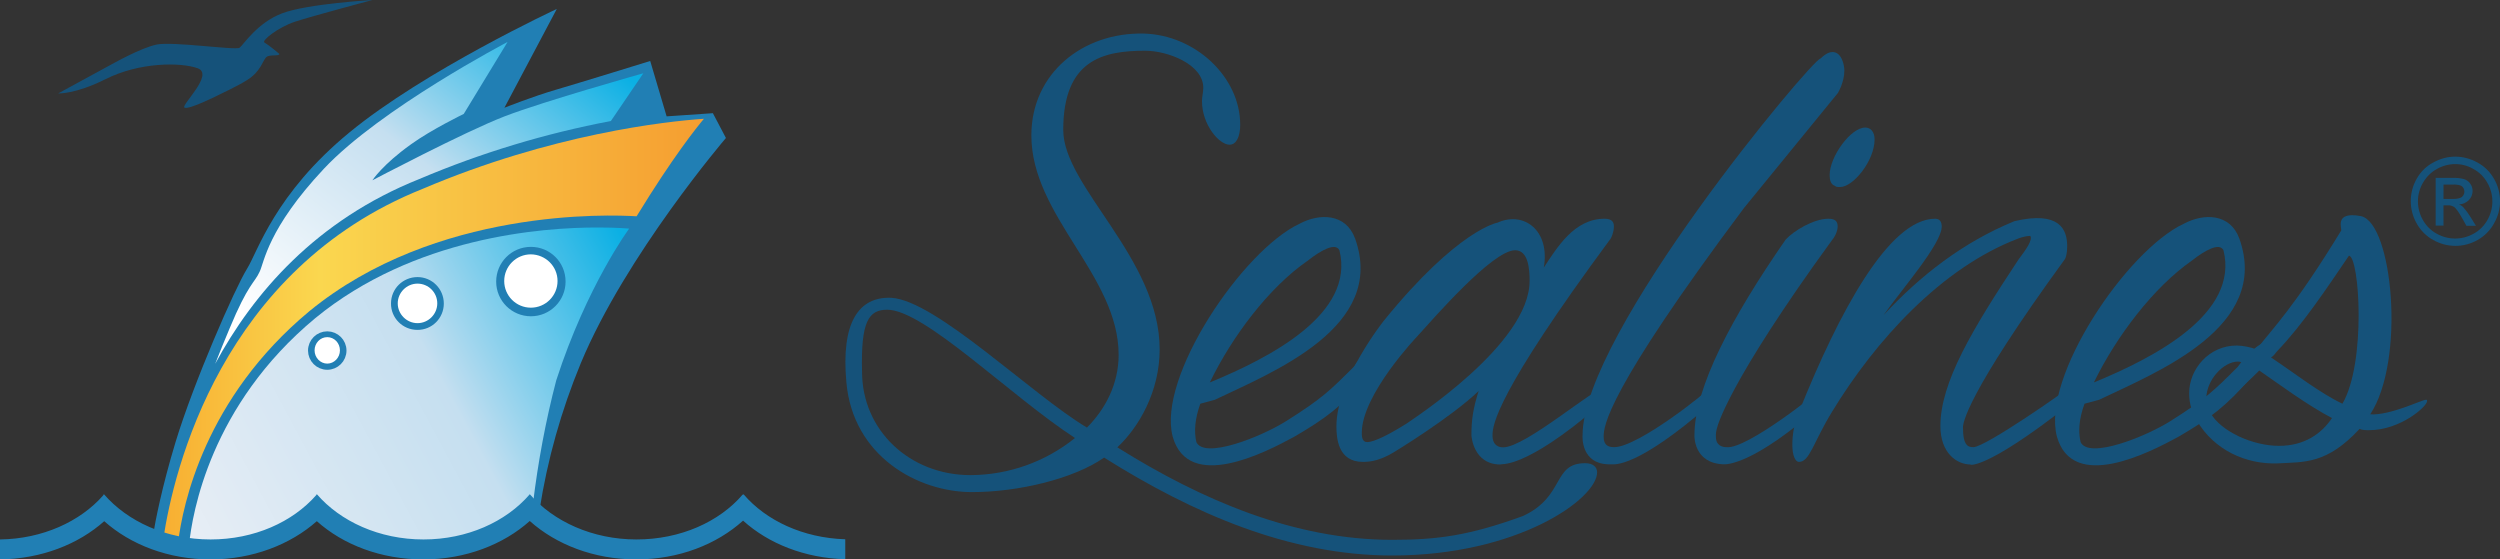 <?xml version="1.0" encoding="utf-8"?>
<!-- Generator: Adobe Illustrator 25.0.1, SVG Export Plug-In . SVG Version: 6.00 Build 0)  -->
<svg version="1.1" id="Livello_1" xmlns="http://www.w3.org/2000/svg" xmlns:xlink="http://www.w3.org/1999/xlink" x="0px" y="0px"
	 viewBox="0 0 1340.7 300" style="enable-background:new 0 0 1340.7 300;" xml:space="preserve">
<rect x="0" y="0" width="1340.7" height="300" fill="#333333" stroke="none"/>
<style type="text/css">
	.st0{fill:#217FB4;}
	.st1{clip-path:url(#SVGID_2_);}
	.st2{fill:url(#SVGID_3_);}
	.st3{clip-path:url(#SVGID_5_);}
	.st4{fill:url(#SVGID_6_);}
	.st5{clip-path:url(#SVGID_8_);}
	.st6{fill:url(#SVGID_9_);}
	.st7{fill:#15527A;}
	.st8{fill:#FFFFFF;}
	.st9{fill:none;stroke:#217FB4;stroke-width:4.82;stroke-miterlimit:10;}
</style>
<g>
	<path class="st0" d="M169.6,269l0.3-0.5c12.5,14.6,33.4,24.3,57.2,24.3c23.5,0,44.3-9.5,56.9-24l0.2-0.3c1.6,1.9,3.3,3.6,5.1,5.3
		c4.2-27.2,11.7-53.7,22.2-79.1C335.6,136.8,389.3,74,389.3,74l-7-13.3l-24.8,1.7l-8.8-29.7c0,0-37.8,11.7-50.5,15.4
		c-12.7,3.7-27.7,9.7-27.7,9.7l28.1-53c0,0-70.9,33-111.3,66.3c-40,32.9-49.1,63.9-54.8,73c-6.5,10.4-28.6,60.9-38.3,92.8
		c-7.4,24.4-10.9,42.6-12.1,50c9.8,3.9,20.3,6,30.8,5.9C136.3,292.9,157,283.4,169.6,269"/>
	<g>
		<g>
			<defs>
				<path id="SVGID_1_" d="M173.7,90.5c-30.3,32.3-32,50.3-34.5,55.3c-2.8,6.1-6.1,6.3-16.1,30.4c-2.6,6.1-5.2,12.6-7.7,18.9
					c20.4-37.8,54.1-77,109.5-99.1c33-14,67.4-24.4,102.7-31.1L345,39.3c0,0-53.1,14.9-74.4,23.1s-70.9,34.3-70.9,34.3
					s5.3-8.3,20.7-19.3c11.1-8,28.3-16.3,28.3-16.3l23.5-38.6C272.2,22.5,204,58.2,173.7,90.5"/>
			</defs>
			<clipPath id="SVGID_2_">
				<use xlink:href="#SVGID_1_"  style="overflow:visible;"/>
			</clipPath>
			<g class="st1">
				
					<linearGradient id="SVGID_3_" gradientUnits="userSpaceOnUse" x1="922.812" y1="610.761" x2="924.002" y2="610.761" gradientTransform="matrix(152.826 -195.608 -195.608 -152.826 -21434.926 274092.781)">
					<stop  offset="0" style="stop-color:#FFFFFF"/>
					<stop  offset="0.21" style="stop-color:#FFFFFF"/>
					<stop  offset="0.63" style="stop-color:#C5DFF0"/>
					<stop  offset="0.98" style="stop-color:#0BB0E4"/>
					<stop  offset="1" style="stop-color:#0BB0E4"/>
				</linearGradient>
				<polygon class="st2" points="31.5,129.7 202.3,-88.9 428.7,87.9 257.9,306.6 				"/>
			</g>
		</g>
	</g>
	<g>
		<g>
			<defs>
				<path id="SVGID_4_" d="M226.6,101.3c-108,43.2-133.5,151-139,187.6c2.6,0.8,5.3,1.5,7.9,2.1c2.5-20.3,14.3-77.5,70.4-124.1
					c67.7-55.5,161.2-51.8,175.5-50.9c19.5-31.9,32.4-47.9,36.1-52.3C357.1,65.1,295.9,71.8,226.6,101.3"/>
			</defs>
			<clipPath id="SVGID_5_">
				<use xlink:href="#SVGID_4_"  style="overflow:visible;"/>
			</clipPath>
			<g class="st3">
				
					<linearGradient id="SVGID_6_" gradientUnits="userSpaceOnUse" x1="919.497" y1="608.428" x2="920.687" y2="608.428" gradientTransform="matrix(245.56 0 0 -245.56 -225705.328 149582.875)">
					<stop  offset="0" style="stop-color:#F8AE31"/>
					<stop  offset="0.29" style="stop-color:#FAD74F"/>
					<stop  offset="1" style="stop-color:#F59D30"/>
				</linearGradient>
				<rect x="87.6" y="63.7" class="st4" width="289.9" height="227.3"/>
			</g>
		</g>
	</g>
	<g>
		<g>
			<defs>
				<path id="SVGID_7_" d="M169.1,170.6c-56.3,46.7-66,104.7-67.7,121.5c3.8,0.5,7.7,0.8,11.5,0.8c23.4,0,44.1-9.5,56.7-23.8
					l0.3-0.5c12.5,14.6,33.4,24.3,57.2,24.3c23.5,0,44.3-9.5,56.9-24l0.2-0.3c0.5,0.6,1,1.1,1.6,1.7c2.7-22.3,6.8-44.5,12.5-66.3
					c16.4-50.7,39.1-81.4,39.1-81.4s-6.1-0.6-16.4-0.6C290.1,121.9,221.9,127.3,169.1,170.6"/>
			</defs>
			<clipPath id="SVGID_8_">
				<use xlink:href="#SVGID_7_"  style="overflow:visible;"/>
			</clipPath>
			<g class="st5">
				
					<linearGradient id="SVGID_9_" gradientUnits="userSpaceOnUse" x1="920.968" y1="610.131" x2="922.158" y2="610.131" gradientTransform="matrix(215.324 -114.49 -114.49 -215.324 -128362.047 237093.266)">
					<stop  offset="0" style="stop-color:#E8EEF5"/>
					<stop  offset="0.56" style="stop-color:#C5DFF0"/>
					<stop  offset="0.98" style="stop-color:#0BB0E4"/>
					<stop  offset="1" style="stop-color:#0BB0E4"/>
				</linearGradient>
				<polygon class="st6" points="30.5,159.6 285.3,24.1 408.2,255.2 153.4,390.6 				"/>
			</g>
		</g>
	</g>
	<path class="st0" d="M398.7,265l-0.2,0.4l-0.2-0.2c-12.5,14.6-33.3,24.1-57,24.1c-23.6,0-44.6-9.7-57.2-24.3l-0.2,0.3
		c-12.6,14.5-33.3,24-56.8,24c-23.7,0-44.6-9.7-57.2-24.3l-0.3,0.5c-12.6,14.4-33.2,23.8-56.7,23.8c-23.7,0-44.6-9.7-57.2-24.3
		l-0.4,0.7C43,279.7,22.8,289,0,289.3V300c22.2-0.3,42-8.1,55.9-20.5c14.1,12.6,34.4,20.5,57,20.5s42.9-8,57-20.5
		C184,292.1,204.3,300,227,300s43-8,57.1-20.6c14.1,12.6,34.4,20.6,57.1,20.6c22.8,0,43.1-8,57.3-20.8c13.6,12.3,33,20.1,54.8,20.7
		v-10.7C430.7,288.5,410.8,279.2,398.7,265"/>
	<path class="st7" d="M31.2,50.1c0,0,9.1,0.5,25.3-7.6c18.2-9.2,40.3-9.2,49.5-5.9c9.1,3.2-9.1,19.9-7.1,21.1c2.3,1.4,18.8-7,18.8-7
		s10.4-4.9,14.7-7.7c7.7-4.7,8.5-10.9,10.6-12.5c1.8-1.4,6.9-0.2,6.8-1.6c0,0-5.4-4.6-8-6.1c-1.7-0.9,7.3-8.2,16.5-11.2
		S199.7,0,199.7,0S165,2,151.4,7.1c-13.5,5.1-20.9,17-22.9,18.5s-36-3.5-44.5-1.7S61.3,33.7,57.1,36S31.2,50.1,31.2,50.1"/>
	<path class="st8" d="M300.9,151c0,8.9-7.2,16.2-16.2,16.2c-8.9,0-16.2-7.2-16.2-16.2c0-8.9,7.2-16.2,16.2-16.2l0,0
		C293.7,134.8,300.9,142,300.9,151L300.9,151"/>
	<path class="st9" d="M300.9,151c0,8.9-7.2,16.2-16.2,16.2c-8.9,0-16.2-7.2-16.2-16.2c0-8.9,7.2-16.2,16.2-16.2l0,0
		C293.7,134.8,300.9,142,300.9,151L300.9,151z"/>
	<path class="st8" d="M235.6,162.8c0,6.5-5.3,11.8-11.8,11.7c-6.5,0-11.8-5.3-11.7-11.8c0-6.5,5.3-11.7,11.8-11.7
		C230.3,151,235.6,156.2,235.6,162.8L235.6,162.8"/>
	<path class="st9" d="M235.6,162.8c0,6.5-5.3,11.8-11.8,11.7c-6.5,0-11.8-5.3-11.7-11.8c0-6.5,5.3-11.7,11.8-11.7
		C230.3,151,235.6,156.2,235.6,162.8L235.6,162.8z"/>
	<path class="st8" d="M183.4,188c0,4.4-3.6,7.9-7.9,7.9c-4.4,0-7.9-3.6-7.9-7.9c0-4.4,3.6-7.9,7.9-7.9l0,0
		C179.8,180.1,183.4,183.6,183.4,188L183.4,188"/>
	<path class="st9" d="M183.4,188c0,4.4-3.6,7.9-7.9,7.9c-4.4,0-7.9-3.6-7.9-7.9c0-4.4,3.6-7.9,7.9-7.9l0,0
		C179.8,180.1,183.4,183.6,183.4,188L183.4,188z"/>
	<path class="st0" d="M302.6,150.7c0,9.9-8,17.9-17.8,17.9c-9.9,0-17.9-8-17.9-17.8c0-9.9,8-17.9,17.8-17.9l0,0
		C294.6,132.9,302.6,140.8,302.6,150.7L302.6,150.7"/>
	<path class="st8" d="M299,150.7c0,7.9-6.4,14.3-14.3,14.3s-14.3-6.4-14.3-14.3s6.4-14.3,14.3-14.3l0,0
		C292.6,136.5,299,142.8,299,150.7"/>
	<path class="st0" d="M237.4,162.7c0,7.5-6,13.5-13.5,13.5s-13.5-6-13.5-13.5s6-13.5,13.5-13.5l0,0
		C231.4,149.2,237.4,155.2,237.4,162.7L237.4,162.7"/>
	<path class="st8" d="M234.5,162.7c0,5.8-4.8,10.6-10.6,10.6s-10.6-4.8-10.6-10.6s4.8-10.6,10.6-10.6
		C229.7,152.1,234.5,156.8,234.5,162.7L234.5,162.7"/>
	<path class="st0" d="M185.3,187.9c0,5.4-4.4,9.8-9.8,9.9c-5.4,0-9.8-4.4-9.9-9.8c0-5.4,4.4-9.8,9.8-9.9l0,0
		C180.9,178.1,185.3,182.5,185.3,187.9"/>
	<path class="st8" d="M182.3,187.9c0,3.9-3.1,7.1-6.8,7.1s-6.8-3.2-6.8-7.1s3-7.1,6.8-7.1S182.3,184,182.3,187.9"/>
</g>
<g>
	<path class="st7" d="M582.9,229.3c9.9-9.9,17-23.4,17-39c0-42.6-46.8-74.4-46.8-117.7c0-33.4,27.7-55.3,60.2-54.6
		c27.7,0.7,51.8,23.3,51.8,48.9c0,6.4-2.1,10.7-5.7,10.7c-5.6,0-14.8-10.7-14.8-23.4c0-2.2,0.7-4.9,0.7-7.1
		c0-12.7-19.2-19.9-31.2-19.9c-22.7,0-43.9,5-43.9,42.5c0,30.5,51.7,68.8,51.7,117.7c0,22.7-11.3,41.9-22.7,52.5
		c45.4,28.4,95,49.6,147.4,49.6c24.1,0,41.1-2.2,70.2-12.8c22.7-10.6,15.6-28.3,33.3-28.3c4.3,0,6.4,2.1,6.4,4.9
		c0,14.2-42.5,44.6-109.9,44.6c-55.3,0-107-22.7-154.5-52.5c-16.3,11.4-46,18.5-70.9,18.5c-29,0-63.8-19.2-67.3-58.9
		c-2.9-31.8,6.4-46,24.1-45.3C502.1,161.2,553.1,211.5,582.9,229.3 M520.5,254.8c20.4-0.1,40.1-7.1,56-19.9
		c-34.8-22.7-80.8-68.8-100.7-68.8c-10,0-14.2,6.4-13.5,33.3C462.3,230.7,487.8,254.8,520.5,254.8"/>
	<path class="st7" d="M741.6,183.9c2.1,1.4-3.6,12-8.5,18.4c-13.5,15.6-22,22-39,31.9c-15.6,8.5-56.7,29.8-65.2,0
		c-8.5-31.9,37.6-100,68-114.2c10.6-5.7,24.8-5.7,29.8,7.9c17,47.5-43.9,71.5-75.2,86.5c-2.8,0.7-4.9,1.4-7.8,2.1
		c-2.8,7.8-3.5,14.9-2.1,20.6c4.3,9.3,34.7-2.8,48.2-11.3c19.2-12.1,23.4-16.3,36.2-29.1C730.3,190.3,738.8,182.5,741.6,183.9
		 M648.8,205.1c32.6-13.4,78-36.9,69.5-70.9c-2.1-4.3-9.9,0-17,5.6C680.6,154.1,660.8,180.3,648.8,205.1"/>
	<path class="st7" d="M800.4,233.5c0,5.6,3.6,6.4,5.7,6.4c12.1,0,49.6-32.6,55.3-32.6c0.8,0.1,1.3,0.7,1.4,1.4
		c0,2.8-4.9,8.5-4.9,8.5c-41.1,35.4-53.2,31.2-53.2,31.9c-14.8,0-15.6-15.6-15.6-15.6c0-7.8,0.7-14.2,4.2-24.8v0.7
		c-15.6,14.9-46.1,33.3-46.1,33.3c-7.1,4.2-12,5-16.3,5c-13.4,0-14.2-12.8-14.2-19.1c0-24.8,25.5-56.7,25.5-56.7
		c39.7-48.9,60.9-52.5,60.9-52.5c14.2-6.4,28.3,4.3,24.8,24.1c7.1-10.7,16.3-26.2,32.6-26.2c4.3,0,5,2.1,5,4.2
		c0,2.9-1.4,6.4-2.2,7.1C802.6,210.8,800.4,227.8,800.4,233.5 M820.3,150.6c0-6.4-0.7-16.4-7.8-16.4c-12.1,0-44,36.9-52.4,46.1
		c0,0-29.8,31.2-29.8,51.8c0,1.4,0,4.3,2.1,4.9s8.5-1.4,22-9.9C757.2,225,820.3,184.6,820.3,150.6"/>
	<path class="st7" d="M860,234.2c0,4.9,2.8,5.6,5.7,5.6c12.8,0,51.1-30.5,51.1-31.9c0.7-0.8,4.9-1.4,4.9,0.7
		c0.7,4.3-4.9,8.5-4.9,8.5c-39,34-51.1,31.9-52.5,31.9c-17,0.7-15.6-15.6-15.6-15.6c0-54.6,123.3-202,127.6-202
		c2.9-2.8,5-3.5,6.4-3.5c5,0,6.4,7.1,6.4,9.9c0,6.4-3.5,12.1-3.5,12.1l-50.3,61.6C861.5,210.2,860,228.6,860,234.2"/>
	<path class="st7" d="M980.5,117.3c3.6,0,5,1.3,5,4.2s-2.1,6.4-2.9,7.1c-56.7,77.9-61.7,100.6-61.7,100.6c-0.5,1.6-0.8,3.3-0.7,5
		c0,4.9,3.6,5.6,5.7,5.6c10.6,1.4,51-30.5,51-31.9c1.1-0.5,2.3-0.8,3.5-0.8c0.8,0.1,1.4,0.7,1.4,1.5c0,2.8-5,8.5-5,8.5
		c-36.9,32.6-51,31.9-52.5,31.9c-16.3-0.6-15.6-15.6-15.6-15.6c0-25.5,19.9-63.1,48.9-104.9C962,123.7,972.7,117.3,980.5,117.3
		 M981.2,93.9c0-9.9,11.3-25.5,19.1-25.5c2.8,0,5,2.2,5,6.4c0,11.3-11.4,25.5-18.5,25.5c-1.4,0-2.2,0-2.9-0.7
		C981.9,98.9,981.2,96.7,981.2,93.9"/>
	<path class="st7" d="M1113,207.3c0.8,0.1,1.4,0.7,1.4,1.4c0,2.8-5,8.5-5,8.5c-46.1,36.2-53.9,31.9-52.5,31.9
		c-7.8,0-16.3-6.4-16.3-20.6c0-23.4,17-51.7,41.8-89.2c4.3-5.7,7.8-10.7,6.4-12.8c-2.2,0.1-4.3,0.6-6.4,1.4
		c-41.1,15.6-76.5,54.5-99.9,92.9c-10,16.3-12,26.9-17.7,26.9c-2.1,0-3.6-3.5-3.6-9.2c0-6.1,1.2-12.1,3.6-17.7
		c21.3-53.2,48.2-103.5,73-103.5c2.8,0,3.5,2.1,3.5,4.2c0,9.2-21.2,33.4-31.2,47.5c19.8-21.3,42.5-39,70.2-50.4
		c24.1-5.6,28.3,4.3,28.3,13.5c0,3.5-0.7,6.4-1.4,7.1c-53.1,73-54.5,87.9-54.5,90c0,9.9,2.8,10.6,5.6,10.6
		c6.4,0,51.1-31.2,51.1-31.9C1110.6,207.5,1111.8,207.2,1113,207.3"/>
	<path class="st7" d="M1215.8,183.9c2.1,1.4-3.5,12-8.5,18.4c-13.5,15.6-22,22-39,31.9c-15.6,8.5-56.7,29.8-65.2,0
		c-8.5-31.9,37.5-100,68-114.2c10.7-5.7,24.8-5.7,29.8,7.9c17,47.5-43.9,71.5-75.2,86.5c-2.8,0.7-5,1.4-7.8,2.1
		c-2.9,7.8-3.5,14.9-2.1,20.6c4.3,9.3,34.7-2.8,48.2-11.3c19.1-12.1,23.3-16.3,36.1-29.1C1204.4,190.3,1212.9,182.5,1215.8,183.9
		 M1122.9,205.1c32.6-13.4,78-36.9,69.5-70.9c-2.1-4.3-9.9,0-17,5.6C1154.9,154.1,1135,180.3,1122.9,205.1"/>
	<path class="st7" d="M1174,210.8c0-12.8,10.6-25.5,25.5-25.5c3.6,0.1,7.2,0.8,10.6,2.1c9.2-12,19.9-22,45.4-63.7
		c0.7-0.7-4.2-10.6,10.6-7.8c17,3.5,24.1,77.3,5,106.3c10.6,0.7,27.7-7.8,29.8-7.8c0.7,0,0.7,0,0.7,0.7c0,2.8-14.2,15.6-31.2,15.6
		c-1.4,0-3.6,0-5-0.7c-17.7,19.1-29.8,17.7-44,18.5c-17,0.6-34-7.2-43.2-22.8C1175.4,220.8,1174,216.5,1174,210.8 M1200.2,193.9
		c-7.8,0-17,9.9-17,19.8c-0.1,1.2,0.1,2.5,0.7,3.6c4.9-6.4,12.7-14.9,19.8-22.7C1202.3,194.6,1201.6,193.9,1200.2,193.9
		 M1185.4,221.4c5.6,10,22.7,17.7,36.8,17.7c13.5,0,22.7-6.4,28.4-14.9c-13.5-7.1-27.7-17.7-39-25.5
		C1202.3,208,1192.4,216.5,1185.4,221.4 M1217.9,191.7c12.8,8.5,26.2,19.1,38.3,24.8c12.8-21.9,9.2-78.6,3.5-79.4
		c-12.1,17.8-24.8,36.9-38.3,51C1220.1,189.5,1219.4,190.9,1217.9,191.7"/>
	<path class="st7" d="M1316.7,84c4.1,0,8.2,1.1,11.8,3.1c3.8,2,6.9,5.1,9,8.8c4.3,7.4,4.3,16.5,0,23.9c-2,3.7-5.1,6.8-8.8,8.9
		c-7.4,4.2-16.4,4.2-23.8,0c-3.7-2-6.8-5.1-8.9-8.9c-4.2-7.4-4.2-16.5,0-23.9c2.1-3.8,5.2-6.8,9-8.8
		C1308.6,85.1,1312.6,84,1316.7,84 M1316.7,88c-3.4,0-6.8,0.9-9.8,2.6c-3.2,1.7-5.7,4.3-7.5,7.4c-3.6,6.1-3.6,13.7-0.1,19.9
		c1.7,3.1,4.3,5.7,7.4,7.4c6.2,3.5,13.7,3.5,19.9,0c3.1-1.7,5.7-4.3,7.4-7.4c3.5-6.2,3.5-13.7-0.1-19.9c-1.7-3.1-4.3-5.7-7.5-7.4
		C1323.5,88.9,1320.2,88,1316.7,88 M1306.2,121.2V95.4h8.8c2.2-0.1,4.4,0.1,6.6,0.7c1.3,0.5,2.5,1.3,3.2,2.5
		c0.8,1.1,1.2,2.4,1.2,3.8c0,1.8-0.7,3.6-2,4.9c-1.4,1.4-3.3,2.3-5.3,2.3c0.8,0.3,1.5,0.8,2.2,1.4c1.4,1.6,2.7,3.3,3.8,5.1l3.1,5
		h-5.1l-2.3-4.1c-1.8-3.2-3.2-5.2-4.3-6c-1-0.6-2.2-1-3.3-0.9h-2.4V121h-4.2V121.2z M1310.4,106.7h5c2.4,0,4.1-0.4,4.9-1.1
		c1.4-1.2,1.7-3.3,0.7-4.9c-0.4-0.6-1-1.1-1.7-1.3c-1.4-0.4-2.8-0.5-4.2-0.4h-4.7L1310.4,106.7z"/>
</g>
</svg>
